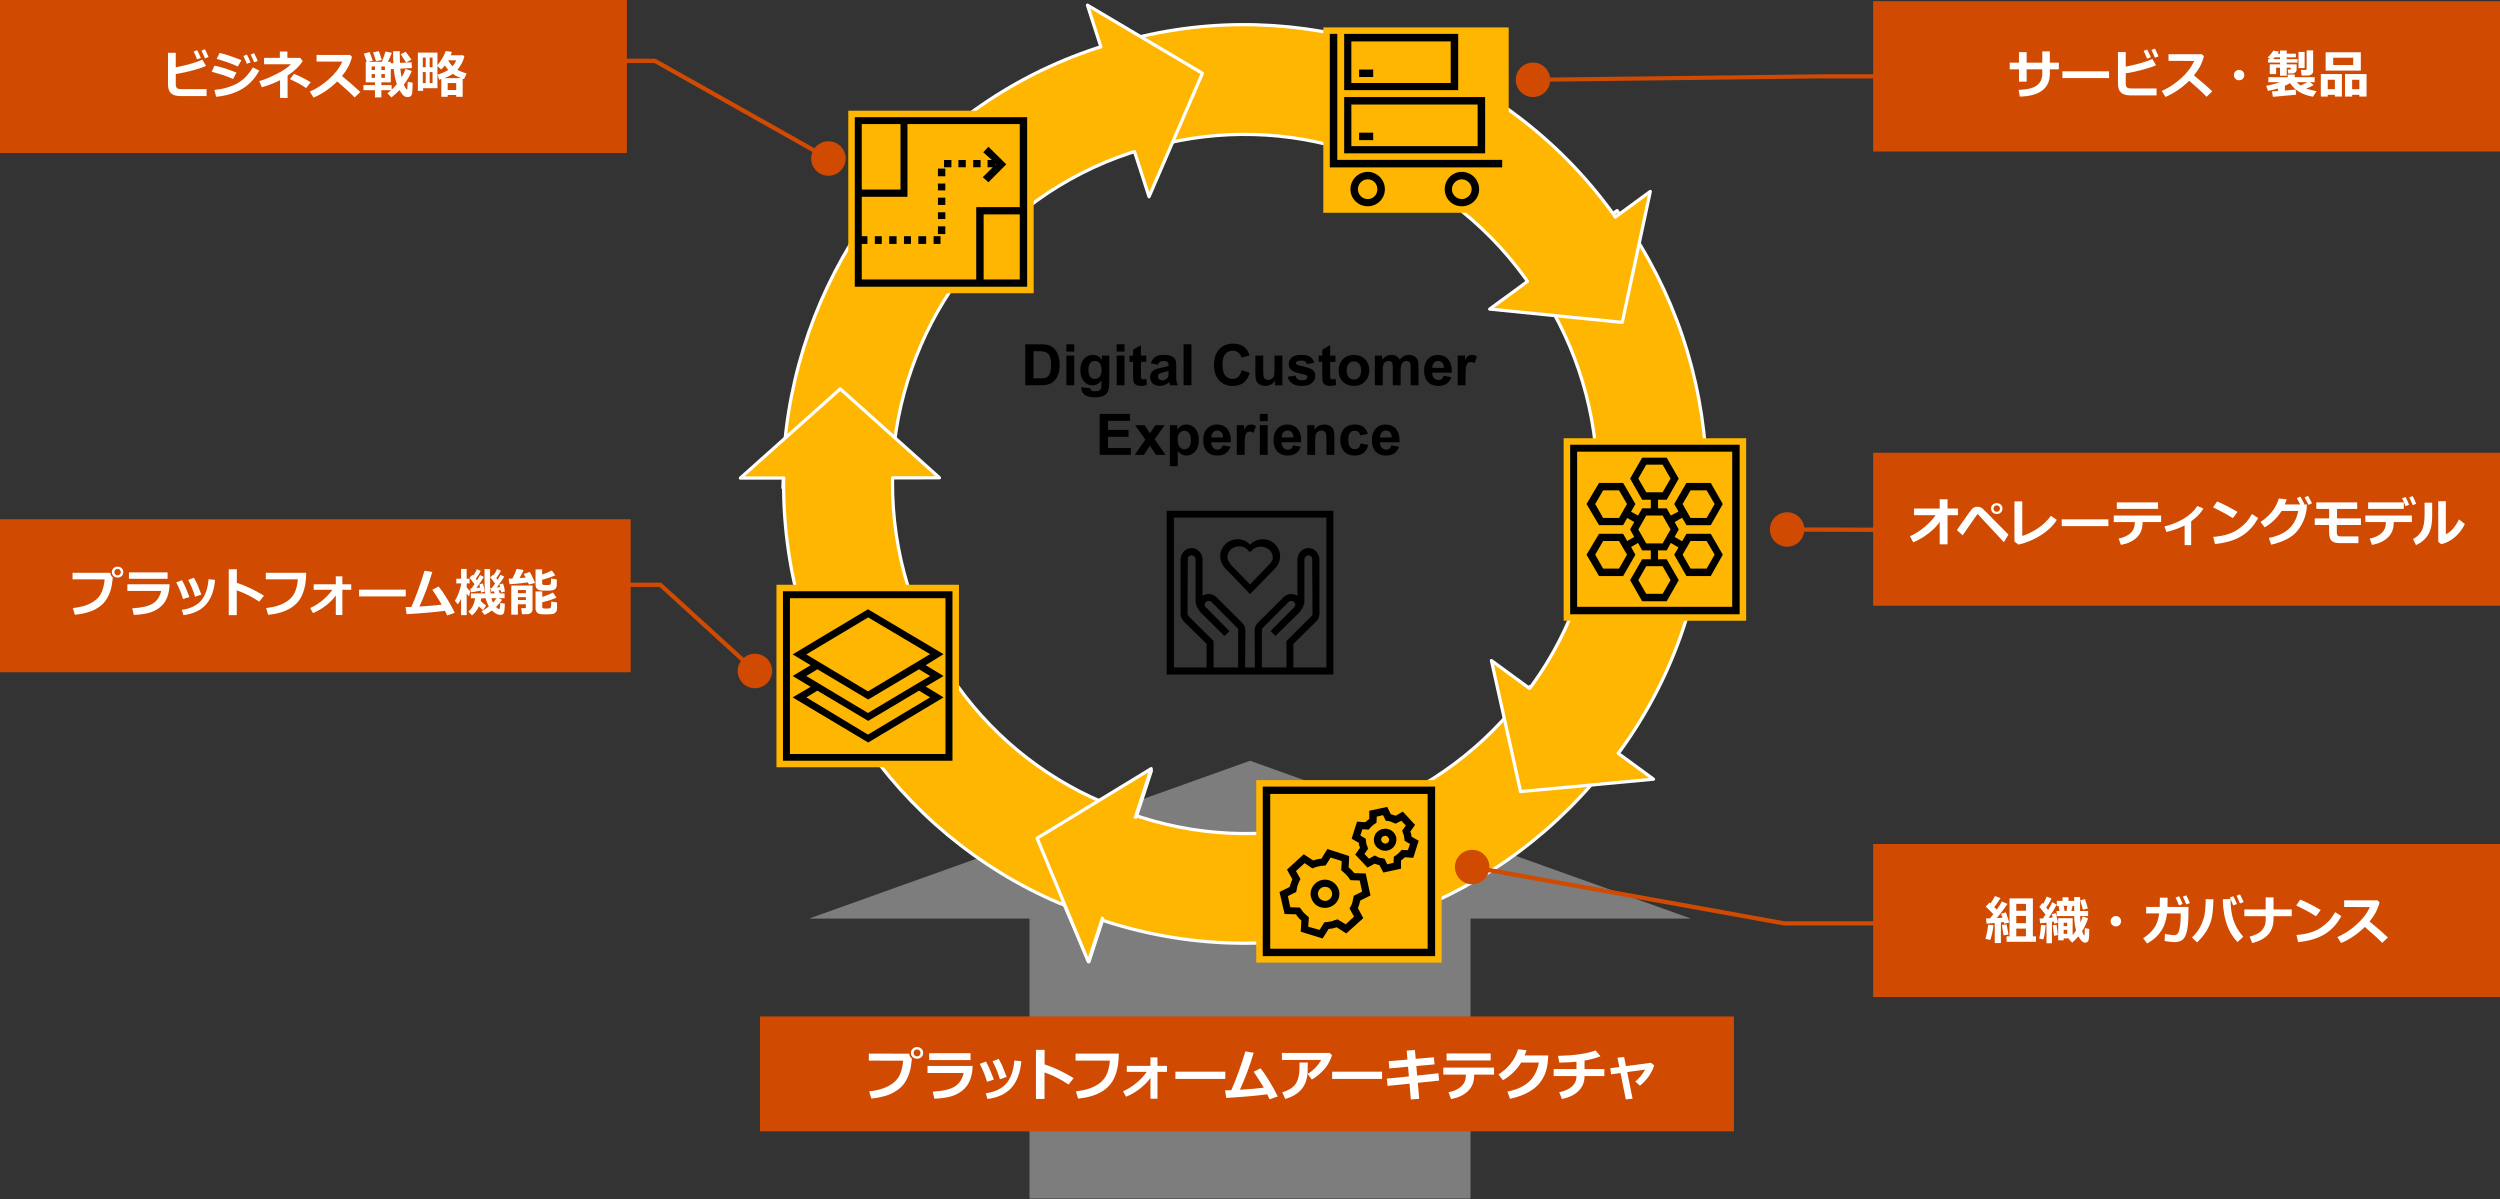 <?xml version="1.0" encoding="UTF-8"?><svg id="object" xmlns="http://www.w3.org/2000/svg" viewBox="0 0 769 368.961"><rect x="0" y="0" width="769" height="368.961" fill="#333333" stroke="none"/><defs><style>.cls-1{fill:#d04a02;}.cls-2{fill:#fff;}.cls-3{fill:none;stroke:#fff;stroke-linejoin:round;}.cls-4{fill:#7d7d7d;}.cls-4,.cls-5,.cls-6{fill-rule:evenodd;}.cls-5,.cls-7{fill:#ffb600;}.cls-8{fill:#d04a02;}</style></defs><polygon class="cls-4" points="248.849 282.562 384.5 234.007 520.151 282.562 452.326 282.562 452.326 368.671 316.674 368.671 316.674 282.562 248.849 282.562"/><rect class="cls-1" x="233.77" y="312.659" width="299.582" height="35.349"/><rect class="cls-1" y="159.714" width="193.997" height="47.062"/><rect class="cls-1" width="192.821" height="47.062"/><rect class="cls-8" x="576.179" y="259.617" width="192.821" height="47.062"/><rect class="cls-1" x="576.179" y="139.263" width="192.821" height="47.062"/><rect class="cls-1" x="576.179" y=".363" width="192.821" height="46.236"/><path class="cls-8" d="M257.422,44.136c2.552,1.436,3.457,4.669,2.021,7.221-1.436,2.552-4.669,3.457-7.221,2.021-2.552-1.436-3.457-4.669-2.021-7.221,1.436-2.552,4.669-3.457,7.221-2.021ZM183.24,18.047h18.189c.114,0,.226.029.325.085l53.393,30.047-.65,1.155-53.393-30.047.325.085h-18.189v-1.326Z"/><path class="cls-5" d="M334.955,295.82l-16.326-37.676,35.52-21.029-4.509,13.79,1.083.41c41.975,13.478,86.38-.622,113.722-32.257l6.148-7.858,27.127,19.676-7.93,10.136c-35.961,41.607-94.363,60.151-149.57,42.425l-1.083-.41-4.183,12.794Z"/><path class="cls-3" d="M334.955,295.82l-16.326-37.676,35.52-21.029-4.509,13.79,1.083.41c41.975,13.478,86.38-.622,113.722-32.257l6.148-7.858,27.127,19.676-7.93,10.136c-35.961,41.607-94.363,60.151-149.569,42.425l-1.083-.41-4.183,12.794Z"/><path class="cls-5" d="M508.609,239.67l-40.884,3.818-8.959-40.294,11.708,8.568.726-.902c25.847-35.714,26.235-82.303,4.655-118.117l-5.56-8.284,27.127-19.676,7.172,10.686c28.382,47.104,27.873,108.378-6.122,155.35l-.726.902,10.862,7.949Z"/><path class="cls-3" d="M508.609,239.67l-40.884,3.818-8.959-40.294,11.708,8.568.726-.902c25.847-35.714,26.235-82.302,4.655-118.117l-5.56-8.284,27.127-19.676,7.172,10.686c28.382,47.104,27.872,108.378-6.122,155.349l-.726.903,10.862,7.949Z"/><path class="cls-5" d="M507.63,58.89l-8.63,40.274-40.767-4.088,11.603-8.5-.636-.977c-26.019-35.916-69.937-50.912-110.248-41.531l-9.494,2.714-10.476-32.104,12.247-3.5c53.018-12.339,110.78,7.385,145,54.622l.636.977,10.765-7.886Z"/><path class="cls-3" d="M507.63,58.89l-8.63,40.274-40.767-4.088,11.603-8.5-.636-.977c-26.019-35.916-69.937-50.912-110.248-41.531l-9.494,2.714-10.476-32.104,12.247-3.5c53.018-12.339,110.78,7.385,145,54.622l.636.977,10.765-7.886Z"/><path class="cls-5" d="M334.509,1.589l35.353,20.959-16.414,37.962-4.449-13.841-1.118.305c-41.912,13.765-69.592,51.333-73.153,93.087l-.363,9.992h-33.527l.468-12.89c4.683-54.916,41.089-104.326,96.211-122.43l1.118-.305-4.128-12.841Z"/><path class="cls-3" d="M334.509,1.589l35.354,20.959-16.414,37.962-4.449-13.84-1.118.305c-41.912,13.765-69.592,51.333-73.152,93.087l-.363,9.992h-33.527l.468-12.89c4.683-54.915,41.089-104.326,96.211-122.43l1.118-.305-4.128-12.841Z"/><path class="cls-5" d="M227.744,147.051l30.723-27.432,30.51,27.347-14.383.02-.063,1.164c-.173,44.349,26.447,82.364,64.533,98.564l9.268,3.409-10.476,32.104-11.954-4.397c-50.092-21.307-85.102-71.304-84.875-129.634l.063-1.164-13.345.019Z"/><path class="cls-3" d="M227.744,147.051l30.723-27.432,30.51,27.347-14.383.02-.063,1.164c-.173,44.35,26.447,82.364,64.533,98.564l9.268,3.409-10.476,32.104-11.954-4.397c-50.092-21.307-85.102-71.304-84.875-129.634l.063-1.164-13.345.019Z"/><polygon class="cls-5" points="334.764 295.794 319.02 257.832 354.112 236.443 334.764 295.794"/><polygon class="cls-3" points="334.764 295.794 319.02 257.832 354.112 236.443 334.764 295.794"/><rect class="cls-7" x="327.956" y="260.177" width="31.781" height="13.253" transform="translate(-31.224 487.568) rotate(-68.29)"/><path class="cls-8" d="M549.703,168.17c-2.928-.01-5.294-2.392-5.284-5.321.01-2.928,2.392-5.294,5.321-5.284,2.928.01,5.294,2.392,5.284,5.321-.01,2.928-2.392,5.294-5.321,5.284ZM635.091,163.417l.612.413-85.983-.299.005-1.326,85.983.299c.269,0,.51.164.612.413"/><rect class="cls-7" x="238.839" y="179.868" width="56.14" height="56.14"/><path class="cls-6" d="M267.057,221.748l15.627-9.305,3.407,2.068-19.108,11.447-18.96-11.447,3.407-2.068,15.627,9.305ZM251.43,205.87l15.627,9.305,15.627-9.305,3.407,2.068-19.108,11.373-18.96-11.373,3.407-2.068ZM267.057,189.918l19.034,11.299-19.108,11.447-18.96-11.373,19.034-11.373ZM267.057,228.395l23.181-13.884-5.481-3.323,5.481-3.249-5.481-3.323,5.481-3.397-23.255-13.81-23.181,13.884,5.555,3.323-5.555,3.323,5.555,3.323-5.555,3.249,23.255,13.884ZM290.831,231.94h-47.844v-47.93h47.844v47.93ZM240.839,181.868v52.14h52.14v-52.14h-52.14Z"/><path class="cls-6" d="M407.992,205.309h-10.144v-7.258l7.03-6.909c.623-.7.979-1.487.979-2.361v-16.791c0-.875-.445-1.749-1.068-2.449-.712-.7-1.602-.962-2.492-.962-1.78.088-3.203,1.749-3.203,3.585v11.106c-1.335-.875-3.114-.7-4.271.437l-7.92,7.871c-.623.612-.979,1.399-.979,2.361.089,9.707.089,11.194.089,11.369h-3.025l.089-11.369c0-.962-.356-1.749-.979-2.361l-7.92-7.871c-1.157-1.137-2.936-1.312-4.271-.437v-11.106c0-1.836-1.424-3.498-3.203-3.585-.89,0-1.78.262-2.492.962-.623.7-1.068,1.574-1.068,2.449v16.791c0,.875.356,1.662.979,2.361l7.03,6.909v7.258h-10.055v-46.087h46.896v46.087ZM388.148,205.309v-11.456c0-.262.089-.612.356-.787l7.831-7.871c.267-.262.534-.35.89-.35.267,0,.623.087.801.35.534.437.534,1.224,0,1.662l-7.208,7.259,1.513,1.487,7.297-7.171c.623-.612,1.602-2.186,1.602-3.41v-12.855c0-.7.534-1.312,1.157-1.312.356-.087.623.087.89.262.267.262.356.525.356.875l.089,16.791c0,.262-.178.612-.356.787l-7.653,7.608v8.133h-7.564ZM380.852,200.587v4.722h-7.564v-8.133l-7.653-7.608c-.178-.175-.356-.525-.356-.787l.089-16.791c0-.35.089-.612.356-.875.267-.175.534-.35.89-.262.623,0,1.157.612,1.157,1.312v12.855c0,1.224.979,2.798,1.602,3.41l7.208,7.171h.089l1.513-1.487-7.208-7.259c-.534-.437-.534-1.224,0-1.662.178-.262.534-.35.801-.35.356,0,.623.087.89.35l7.831,7.871c.267.175.356.525.356.787v6.734ZM358.872,157.124v50.372h51.256v-50.372h-51.256ZM390.284,173.739l-5.784,6.034-5.784-5.947c-.445-.7-1.157-1.487-1.157-2.361,0-2.274,1.78-3.411,3.826-3.411,1.068,0,2.047.612,2.67,1.399.178.175.267.262.445.262s.356-.087.445-.262c.623-.787,1.602-1.312,2.759-1.312,2.225,0,3.826,1.487,3.826,3.411,0,.875-.712,1.662-1.246,2.186ZM388.415,165.869c-1.513,0-2.848.612-3.915,1.662-.979-1.049-2.314-1.662-3.826-1.662-2.937,0-5.339,2.361-5.339,5.247,0,1.224.445,2.449,1.335,3.498l7.119,7.346.712.787.801-.787,7.119-7.346c.89-.962,1.335-2.186,1.335-3.498,0-2.886-2.403-5.247-5.339-5.247Z"/><rect class="cls-7" x="386.421" y="239.961" width="57.024" height="56.14"/><path class="cls-6" d="M439.143,291.838h-48.421v-47.614h48.421v47.614ZM388.421,241.961v52.14h53.023v-52.14h-53.023ZM425.059,257.621c.184-.272.46-.453.736-.453.092-.091.184-.091.276-.091.552,0,1.013.453,1.197.996.092.272,0,.634-.184.905-.184.181-.46.453-.736.453-.644.181-1.289-.272-1.473-.905-.092-.272,0-.634.184-.905ZM424.23,261.151c.552.362,1.197.543,1.841.543.276,0,.46,0,.736-.091,1.841-.362,3.038-2.172,2.67-4.073-.46-1.81-2.301-2.987-4.143-2.535-.921.181-1.657.724-2.209,1.448-.46.815-.644,1.72-.46,2.625.184.815.736,1.629,1.565,2.082ZM420.824,261.061l-.276-.815c-.092-.272-.184-.453-.276-.724,0-.181,0-.453-.092-.724l-.092-.815-1.657-.996.644-1.901,1.933.091.552-.634c.368-.362.736-.724,1.105-.996l.736-.453.092-1.901,1.933-.453.829,1.72.828.091c.552.091,1.013.272,1.473.543l.736.272,1.749-.905,1.381,1.448-1.105,1.629.276.815c.092.272.184.453.276.724,0,.181,0,.453.092.724l.092.815,1.657.996-.644,1.901-1.933-.091-.552.634c-.368.362-.736.724-1.105.996l-.736.453-.092,1.901-1.933.453-.829-1.72-.828-.181c-.552,0-1.013-.181-1.473-.453l-.736-.362-1.749.996-1.381-1.448,1.105-1.629ZM434.172,257.349c0-.272-.092-.543-.092-.815-.092-.181-.184-.453-.276-.724l1.473-2.082-3.774-4.073-2.209,1.267c-.552-.181-1.013-.362-1.473-.453l-1.105-2.263-5.523,1.177v2.535c-.46.272-.829.634-1.197.996l-2.577-.181-1.657,5.25,2.209,1.267c0,.272.092.543.092.724.092.272.184.543.276.815l-1.473,2.082,3.774,3.983,2.209-1.177c.552.181,1.013.362,1.473.453l1.197,2.263,5.431-1.177v-2.535c.46-.272.829-.634,1.197-.996l2.577.181,1.657-5.25-2.209-1.267ZM416.405,275.544l-.184.905c-.092.724-.276,1.448-.644,2.172l-.46.815,1.381,2.535-2.577,2.354-2.486-1.539-.92.272c-.368.181-.736.272-1.013.362-.368.091-.736.091-1.105.181l-1.013.091-1.473,2.354-3.498-.996.184-2.897-.736-.634c-.552-.453-1.105-.996-1.473-1.629l-.552-.724-2.946-.091-.736-3.44,2.577-1.267.184-.996c.092-.724.368-1.358.644-2.082l.46-.905-1.381-2.444,2.67-2.444,2.393,1.629.921-.362c.368-.091.736-.272,1.105-.272.276-.091.644-.181,1.105-.181l.92-.091,1.565-2.444,3.406,1.086-.184,2.806.736.634c.644.543,1.105,1.086,1.565,1.629l.552.815,2.854.091.736,3.44-2.578,1.267ZM421.56,275.453l-1.473-6.789-3.498-.091c-.552-.634-1.105-1.267-1.749-1.81l.184-3.44-6.72-2.172-1.841,2.987c-.46,0-.828.091-1.289.181-.368.091-.736.181-1.197.362l-2.946-1.901-5.155,4.707,1.657,2.987c-.368.815-.644,1.629-.829,2.354l-3.13,1.539,1.565,6.789,3.498.091c.46.724,1.013,1.358,1.657,1.901l-.184,3.44,6.72,2.082,1.841-2.897c.46-.091.921-.181,1.289-.181.368-.091.736-.272,1.197-.362l2.946,1.901,5.247-4.707-1.657-3.078c.276-.724.552-1.539.736-2.354l3.13-1.539ZM409.409,276.087c-.276.543-.828.815-1.381.996-.552.091-1.105,0-1.657-.362-.46-.272-.829-.724-.921-1.358-.276-1.086.46-2.263,1.657-2.535.552-.091,1.197,0,1.657.272.46.362.829.815.921,1.358.184.543.092,1.177-.276,1.629ZM406.648,270.656c-2.393.543-3.958,2.897-3.406,5.25.276,1.086.921,2.082,1.933,2.716.736.453,1.565.634,2.393.634.368,0,.644,0,.921-.091,2.393-.453,3.958-2.806,3.406-5.16-.552-2.354-2.854-3.802-5.247-3.349Z"/><path class="cls-8" d="M235.152,201.981c2.438,1.622,3.099,4.914,1.477,7.352-1.622,2.438-4.914,3.099-7.352,1.477-2.438-1.622-3.099-4.914-1.477-7.352,1.622-2.438,4.914-3.099,7.352-1.477ZM180.22,179.221h22.907c.131,0,.258.039.367.111l29.088,26.512-.735,1.104-29.088-26.512.367.111h-22.907v-1.326Z"/><rect class="cls-7" x="260.932" y="34.054" width="57.024" height="56.14"/><path class="cls-6" d="M306.181,50.405l.268.132-.268.132v-.263ZM304.039,56.067l5.49-5.53-5.49-5.398-1.607,1.712,2.678,2.37h-1.339v2.238h1.607l-3.08,3.028,1.741,1.58ZM288.507,69.629h2.276v2.37h-2.276v-2.37ZM288.507,60.807h2.276v2.238h-2.276v-2.238ZM288.507,65.284h2.276v2.107h-2.276v-2.107ZM294.8,49.22h2.276v2.238h-2.276v-2.238ZM287.168,72.657h2.142v2.37h-2.142v-2.37ZM290.381,49.22h2.276v2.238h-2.276v-2.238ZM288.507,51.854h2.276v2.37h-2.276v-2.37ZM288.507,56.462h2.276v2.107h-2.276v-2.107ZM301.629,51.459h-2.276v-2.238h2.276v2.238ZM269.092,72.657h2.142v2.37h-2.142v-2.37ZM282.481,72.657h2.41v2.37h-2.41v-2.37ZM278.063,72.657h2.142v2.37h-2.142v-2.37ZM273.51,72.657h2.276v2.37h-2.276v-2.37ZM302.566,85.955v-20.013h11.114v20.013h-11.114ZM265.075,75.027h1.741v-2.37h-1.741v-12.113h14.059v-22.383h34.545v25.543h-13.39v22.252h-35.215v-10.928ZM276.991,38.16v20.145h-11.917v-20.145h11.917ZM262.932,36.054v52.14h53.023v-52.14h-53.023Z"/><rect class="cls-7" x="480.979" y="134.798" width="56.14" height="56.14"/><rect class="cls-7" x="407.048" y="8.432" width="57.024" height="57.017"/><path class="cls-6" d="M524.972,174.906h-4.962l-2.444-4.283,2.444-4.21h4.962l2.444,4.21-2.444,4.283ZM511.419,167.151h-5.036l-2.444-4.283,2.444-4.283h5.036l2.444,4.283-2.444,4.283ZM511.419,174.167l2.444,4.283-2.444,4.21h-5.036l-2.444-4.21,2.444-4.283h5.036ZM498.014,174.906h-4.888l-2.444-4.283,2.444-4.21h4.888l2.444,4.21-2.444,4.283ZM498.014,159.323h-4.888l-2.444-4.283,2.444-4.21h4.888l2.444,4.21-2.444,4.283ZM506.383,151.421l-2.444-4.21,2.444-4.283h5.036l2.444,4.283-2.444,4.21h-5.036ZM520.01,150.83h4.962l2.444,4.21-2.444,4.283h-4.962l-2.444-4.283,2.444-4.21ZM518.751,164.197l-1.333,2.29-2.296-1.329,1.259-2.289-1.259-2.289,2.296-1.329,1.333,2.29h7.48l3.703-6.499-3.703-6.499h-7.48l-3.777,6.499,1.333,2.289-2.37,1.256-1.259-2.216h-2.666v-2.659h2.666l3.703-6.499-3.703-6.425h-7.554l-3.703,6.425,3.703,6.499h2.666v2.659h-2.666l-1.259,2.216-2.148-1.182,1.333-2.363-3.777-6.499h-7.406l-3.851,6.499,3.851,6.499h7.406l1.259-2.216,2.148,1.256-1.259,2.289,1.259,2.289-2.148,1.256-1.259-2.216h-7.406l-3.851,6.425,3.851,6.573h7.406l3.777-6.573-1.333-2.363,2.148-1.256,1.259,2.29h2.666v2.732h-2.666l-3.703,6.425,3.703,6.499h7.554l3.703-6.499-3.703-6.425h-2.666v-2.732h2.666l1.259-2.29,2.37,1.403-1.333,2.215,3.777,6.573h7.48l3.703-6.573-3.703-6.425h-7.48ZM485.127,186.648h47.696v-47.708h-47.696v47.708ZM535.119,188.938h-52.14v-52.14h52.14v52.14Z"/><path class="cls-6" d="M422.396,40.804h-4.327v2.301h4.327v-2.301ZM422.396,21.38h-4.327v2.301h4.327v-2.301ZM456.825,29.849h-43.358v17.306h43.358v-17.306ZM454.523,32.151v12.796h-38.847v-12.796h38.847M448.54,10.426h-35.073v17.306h35.073V10.426ZM446.238,12.727v12.796h-30.562v-12.796h30.562M462.072,49.181h-50.722V10.426h-2.301v41.056h53.023v-2.301ZM449.644,52.863c-2.946,0-5.247,2.393-5.247,5.339s2.301,5.247,5.247,5.247,5.339-2.301,5.339-5.247-2.393-5.339-5.339-5.339ZM449.644,55.164c1.657,0,3.038,1.381,3.038,3.038s-1.381,3.038-3.038,3.038-3.038-1.381-3.038-3.038,1.381-3.038,3.038-3.038M420.739,52.863c-2.946,0-5.339,2.393-5.339,5.339s2.393,5.247,5.339,5.247c2.854,0,5.247-2.301,5.247-5.247s-2.393-5.339-5.247-5.339ZM420.739,55.164c1.657,0,2.946,1.381,2.946,3.038s-1.289,3.038-2.946,3.038c-1.749,0-3.038-1.381-3.038-3.038s1.289-3.038,3.038-3.038"/><path class="cls-8" d="M458.086,267.477c-.425,2.897-3.118,4.902-6.016,4.476-2.897-.425-4.902-3.119-4.476-6.016.425-2.897,3.118-4.902,6.016-4.476,2.897.425,4.902,3.119,4.476,6.016ZM579.285,284.681h-30.565c-.032,0-.064-.002-.096-.007l-95.88-17.311.192-1.312,95.88,17.311-.096-.007h30.565v1.326Z"/><path class="cls-8" d="M473.208,29.582c-2.781.917-5.779-.594-6.696-3.375-.917-2.781.594-5.779,3.375-6.696,2.781-.917,5.779.594,6.696,3.375.917,2.781-.594,5.779-3.375,6.696ZM577.362,24.144h-16.75l.207-.033-89.065,1.065-.415-1.259,89.065-1.065c.067-.022.137-.033.208-.033h16.75v1.326Z"/><path class="cls-2" d="M63.547,29.548h-8.062c-1.333,0-2.302-.294-2.906-.883s-.906-1.484-.906-2.688v-9.742h2.391v4.477c3.734-.745,6.458-1.534,8.172-2.367l1.141,1.922c-.75.38-2.062.827-3.938,1.34-1.875.513-3.667.902-5.375,1.168v3.156c0,.505.11.879.332,1.121s.691.363,1.41.363h7.742v2.133ZM61.773,17.83l-1.141.438c-.427-1.057-.784-1.859-1.07-2.406l1.102-.43c.438.839.808,1.638,1.109,2.398ZM64.156,17.548l-1.117.414c-.344-.854-.703-1.653-1.078-2.398l1.078-.406c.386.74.758,1.537,1.117,2.391Z"/><path class="cls-2" d="M72.748,22.33l-1.062,1.969c-1.156-.505-2.108-.885-2.855-1.141-.747-.255-1.991-.627-3.73-1.117l.891-1.844c1.089.224,2.079.478,2.973.762.894.284,2.155.741,3.785,1.371ZM79.74,21.72c-1.323,2.464-3.09,4.349-5.301,5.656-2.211,1.308-4.866,2.104-7.965,2.391l-.516-2.094c2.667-.276,4.96-.924,6.879-1.945,1.919-1.021,3.569-2.688,4.949-5l1.953.992ZM74.264,18.501l-1.102,1.953c-.567-.255-1.153-.508-1.758-.758s-1.097-.435-1.477-.555l-3.281-1.055.914-1.805c1.661.37,3.896,1.109,6.703,2.219ZM77.068,19.189l-1.141.438c-.417-1.036-.773-1.836-1.07-2.398l1.102-.438c.438.839.808,1.638,1.109,2.398ZM79.287,18.744l-1.117.414c-.364-.911-.722-1.711-1.07-2.398l1.07-.398c.396.766.769,1.56,1.117,2.383Z"/><path class="cls-2" d="M88.464,30.134h-2.32v-5.469c-1.646.854-3.516,1.578-5.609,2.172l-.789-1.898c1.386-.364,3.121-1.07,5.207-2.117s3.605-2.065,4.559-3.055h-8.289v-1.969h4.859v-1.953h2.32v1.953h3.922l.812,1.008c-1.052,1.578-2.609,3.065-4.672,4.461v6.867ZM95.573,25.291l-1.406,1.805c-1.192-.849-2.852-1.766-4.977-2.75l1.242-1.633c1.75.708,3.464,1.568,5.141,2.578Z"/><path class="cls-2" d="M110.846,28.298l-1.758,1.68c-.922-1.005-2.703-2.643-5.344-4.914-2.312,2.234-4.75,3.888-7.312,4.961l-1.141-1.844c1.989-.849,3.928-2.104,5.816-3.766,1.888-1.661,3.282-3.484,4.184-5.469l-7.914-.008v-2.047h10.266l.641.617c-.375,1.328-.801,2.416-1.277,3.262-.477.847-1.08,1.723-1.809,2.629,2.25,1.828,4.133,3.461,5.648,4.898Z"/><path class="cls-2" d="M120.307,27.751h-3v2.211h-1.969v-2.211h-3.539v-1.578h3.539v-.852h-2.836v-6.305h.305l-.891-2.523,1.789-.469c.286.719.612,1.599.977,2.641l-1.508.352h4.297c.567-1.458.93-2.513,1.086-3.164l1.984.398c-.349.943-.769,1.865-1.258,2.766h.922v.461l.789-.039c-.047-.688-.07-1.917-.07-3.688h2.047c-.005.177-.008.383-.008.617,0,.714.023,1.703.07,2.969l3.586-.172.078,1.758-3.562.195c.109,1.016.242,1.906.398,2.672.547-.906.945-1.755,1.195-2.547l1.922.594c-.308.958-1.114,2.37-2.422,4.234.13.302.281.598.453.887s.276.452.312.488c.036.037.086.055.148.055.083,0,.133-.043.148-.129s.062-.832.141-2.238l1.508.312c-.036,1.495-.074,2.477-.113,2.945s-.173.831-.402,1.086c-.229.255-.581.383-1.055.383-.438,0-.817-.116-1.141-.348-.323-.232-.771-.832-1.344-1.801-.692.734-1.519,1.489-2.477,2.266l-1.211-1.266c.38-.307.75-.627,1.109-.961ZM115.338,20.439h-1.023v1.094h1.023v-1.094ZM114.314,22.775v1.156h1.023v-1.156h-1.023ZM117.463,18.478l-1.805.336c-.219-.708-.513-1.612-.883-2.711l1.766-.367c.255.714.562,1.628.922,2.742ZM118.393,21.533v-1.094h-1.086v1.094h1.086ZM117.307,26.173h3.164v1.422c.589-.557,1.12-1.125,1.594-1.703-.505-1.521-.815-3.075-.93-4.664l-.93.055v4.039h-2.898v.852ZM118.393,23.931v-1.156h-1.086v1.156h1.086ZM126.541,18.345l-1.617.883c-.13-.224-.685-1.067-1.664-2.531l1.531-.781c.281.333.864,1.144,1.75,2.43Z"/><path class="cls-2" d="M134.556,16.189v3.898c1.275-1.62,2.122-3.086,2.539-4.398l1.891.273c-.078.354-.183.701-.312,1.039h3.789l.383.398c-.406,1.516-1.125,2.873-2.156,4.07.744.422,1.692.805,2.844,1.148l-.789,1.695-.43-.133v5.602h-1.984v-.555h-2.625v.555h-1.953v-5.461c-.203.058-.433.12-.688.188l-.477-1.555c1.291-.364,2.388-.852,3.289-1.461-.391-.432-.732-.891-1.023-1.375-.354.458-.732.88-1.133,1.266l-1.164-1.047v6.797h-4.398v.812h-1.617v-11.758h6.016ZM130.954,20.681v-2.992h-.898v2.992h.898ZM130.954,25.58v-3.422h-.898v3.422h.898ZM132.173,17.689v2.992h.875v-2.992h-.875ZM132.173,22.158v3.422h.875v-3.422h-.875ZM136.626,24.041h5.258c-1.006-.354-1.875-.789-2.609-1.305-.729.505-1.612.94-2.648,1.305ZM137.704,27.705h2.625v-2.156h-2.625v2.156ZM139.196,20.369c.479-.526.856-1.13,1.133-1.812h-2.43l-.031.055c.359.672.802,1.258,1.328,1.758Z"/><path class="cls-2" d="M280.489,325.612v.017c0,.323-.106,1.178-.318,2.563-.212,1.385-.712,2.8-1.501,4.243-.788,1.444-2.048,2.646-3.779,3.604-1.73.959-4.021,1.589-6.869,1.89l-.669-2.216c2.341-.24,4.298-.773,5.87-1.602s2.687-1.854,3.345-3.077c.657-1.224,1.076-2.813,1.254-4.771l-10.569-.017v-2.157l12.401.017c.095.669.373,1.17.836,1.505ZM283.968,323.873c0,.519-.179.946-.535,1.283-.357.338-.806.506-1.347.506s-.989-.168-1.346-.506c-.357-.337-.535-.765-.535-1.283s.178-.946.535-1.283c.356-.338.806-.506,1.346-.506s.989.168,1.347.506c.356.337.535.765.535,1.283ZM282.843,323.12c-.203-.206-.455-.31-.757-.31s-.553.104-.757.31c-.203.207-.305.457-.305.753s.102.546.305.753c.204.206.456.309.757.309s.554-.103.757-.309c.204-.207.306-.457.306-.753s-.102-.546-.306-.753Z"/><path class="cls-2" d="M299.185,327.87c-.017,1.533-.28,2.974-.791,4.323-.51,1.349-1.342,2.471-2.495,3.365-1.154.896-2.463,1.507-3.927,1.836-1.463.329-2.986.519-4.569.568l-.493-2.174c3.11-.167,5.371-.694,6.781-1.581,1.41-.886,2.319-2.269,2.726-4.147h-11.112v-2.19h13.881ZM298.541,326.072h-12.727v-2.107h12.727v2.107Z"/><path class="cls-2" d="M305.711,332.085l-2.107.669c-.485-1.745-1.227-3.576-2.225-5.494l1.906-.736c.323.608.638,1.233.941,1.878.304.644.798,1.871,1.484,3.684ZM314.156,326.432c-.307,3.507-1.306,6.213-2.998,8.12-1.691,1.906-4.157,3.071-7.396,3.495l-.569-1.748c2.826-.401,4.939-1.403,6.339-3.006s2.227-3.962,2.483-7.078l2.141.217ZM309.649,331.265l-2.082.72c-.475-1.712-1.225-3.557-2.25-5.536l1.882-.735c.529.953.9,1.669,1.112,2.148s.657,1.614,1.338,3.403Z"/><path class="cls-2" d="M330.257,331.625l-1.58,1.981c-2.375-1.611-4.837-2.854-7.384-3.729v8.153h-2.634v-15.085h2.658v4.465c2.821.908,5.801,2.313,8.939,4.215Z"/><path class="cls-2" d="M344.146,324.091c0,2.837-.434,5.251-1.3,7.241-.867,1.99-2.271,3.526-4.211,4.607-1.939,1.081-4.281,1.745-7.023,1.99l-.669-2.232c2.341-.24,4.298-.773,5.87-1.602,1.571-.828,2.687-1.854,3.345-3.077.657-1.224,1.075-2.814,1.254-4.771h-10.569v-2.157h13.304Z"/><path class="cls-2" d="M353.882,331.558c-.708,1.037-1.732,2.096-3.073,3.178-1.341,1.081-2.822,1.957-4.444,2.626l-.912-1.664c1.494-.675,2.891-1.56,4.189-2.655s2.33-2.209,3.094-3.341h-6.129v-1.831h7.275v-2.617h2.157v2.617h2.927v1.831h-2.927v8.278h-2.157v-6.422Z"/><path class="cls-2" d="M376.91,331.875h-15.361v-2.224h15.361v2.224Z"/><path class="cls-2" d="M389.817,336.6c-2.961.424-7.167.798-12.618,1.121l-.377-2.333c.524,0,1.16-.014,1.907-.042.674-1.449,1.423-3.309,2.245-5.577.822-2.27,1.521-4.385,2.095-6.347l2.566.409c-1.192,4.02-2.605,7.813-4.239,11.381,3.261-.201,5.708-.415,7.342-.644-.296-.553-1.324-2.186-3.086-4.9l2.074-1.062c.914,1.127,1.867,2.516,2.859,4.169s1.81,3.154,2.45,4.503l-2.517.869c-.234-.552-.469-1.067-.702-1.547Z"/><path class="cls-2" d="M409.701,324.517c-.072.463-.363,1.206-.874,2.229-.51,1.023-1.282,2.032-2.316,3.027s-2.033,1.76-2.997,2.295l-1.297-1.73c.842-.479,1.643-1.118,2.4-1.915s1.349-1.592,1.772-2.383h-12.074v-2.157h14.625l.761.635ZM402.268,326.825v.409c0,1.143-.021,2.092-.062,2.848-.042.755-.195,1.558-.46,2.408-.266.85-.686,1.643-1.263,2.379-.577.735-1.295,1.367-2.153,1.894-.858.527-1.859.949-3.002,1.268l-.903-2.024c2.068-.641,3.471-1.552,4.206-2.734.736-1.182,1.104-2.795,1.104-4.841l-.017-1.605h2.551Z"/><path class="cls-2" d="M425.127,331.875h-15.361v-2.224h15.361v2.224Z"/><path class="cls-2" d="M442.679,332.394l-6.563.678.435,4.925-2.575.201-.41-4.867-6.748.694-.234-2.232,6.79-.686-.259-2.978-5.778.519-.159-2.232,5.753-.493-.233-2.743,2.533-.217.242,2.742,5.595-.484.209,2.19-5.611.493.251,2.936,6.539-.703.226,2.258Z"/><path class="cls-2" d="M459.565,330.546h-6.113v.259c0,1.957-.623,3.552-1.868,4.783-1.246,1.232-2.998,2.058-5.256,2.476l-.753-2.074c1.706-.356,3.018-.969,3.935-1.835.917-.867,1.376-1.944,1.376-3.232v-.376h-6.924v-2.157h15.604v2.157ZM458.536,326.197h-13.562v-2.141h13.562v2.141Z"/><path class="cls-2" d="M476.244,324.667l-.117,1.598c-.229,3.127-1.282,5.654-3.16,7.58-1.879,1.926-4.708,3.31-8.488,4.151l-.803-2.232c2.688-.507,4.846-1.466,6.477-2.876,1.631-1.411,2.702-3.426,3.216-6.046h-5.452c-1.428,2.274-3.292,4.086-5.595,5.435l-1.388-1.764c3.049-1.957,5.059-4.544,6.029-7.76l2.601.292c-.212.636-.407,1.177-.586,1.622h7.267Z"/><path class="cls-2" d="M487.412,331.006c0,1.789-.601,3.296-1.802,4.52s-2.92,2.064-5.155,2.521l-.845-2.074c1.611-.323,2.9-.896,3.867-1.718.968-.822,1.448-1.905,1.442-3.249h-7.016v-2.157h7.016v-2.258c-1.416.14-3.169.231-5.26.275l-.426-2.073c5-.123,8.855-.683,11.564-1.681l1.505,1.781c-1.266.54-2.898.989-4.899,1.346v2.609h6.096v2.157h-6.088Z"/><path class="cls-2" d="M502.179,337.946l-2.082.234-1.622-8.12-2.868.401-.293-1.89,2.793-.368-.568-2.851,2.04-.218.569,2.801,7.685-1.02,1.012.803c-.803,2.425-2.27,4.507-4.398,6.246l-1.422-1.296c1.227-.998,2.229-2.219,3.011-3.663l-5.511.77,1.655,8.17Z"/><path class="cls-2" d="M630.531,19.269h2.766v2.047h-2.766v1.445c0,2.208-.787,3.904-2.359,5.086-1.573,1.182-3.87,1.802-6.891,1.859l-.336-2.055c2.729-.094,4.622-.577,5.68-1.449,1.057-.872,1.586-2.02,1.586-3.441v-1.445h-4.82v3.797h-2.352v-3.797h-2.844v-2.047h2.844v-3.227h2.352v3.227h4.82v-3.453h2.32v3.453Z"/><path class="cls-2" d="M648.752,24.019h-14.352v-2.078h14.352v2.078Z"/><path class="cls-2" d="M663.361,29.339h-8.062c-1.333,0-2.302-.294-2.906-.883-.604-.588-.906-1.484-.906-2.688v-9.742h2.391v4.477c3.734-.745,6.459-1.534,8.172-2.367l1.141,1.922c-.75.38-2.062.827-3.938,1.34-1.875.513-3.666.902-5.375,1.168v3.156c0,.505.111.879.332,1.121.222.242.691.363,1.41.363h7.742v2.133ZM661.588,17.621l-1.141.438c-.427-1.057-.783-1.859-1.07-2.406l1.102-.43c.438.839.808,1.638,1.109,2.398ZM663.971,17.339l-1.117.414c-.344-.854-.703-1.653-1.078-2.398l1.078-.406c.386.74.758,1.537,1.117,2.391Z"/><path class="cls-2" d="M680.503,28.089l-1.758,1.68c-.922-1.005-2.703-2.643-5.344-4.914-2.312,2.234-4.75,3.888-7.312,4.961l-1.141-1.844c1.989-.849,3.929-2.104,5.816-3.766,1.888-1.661,3.282-3.484,4.184-5.469l-7.914-.008v-2.047h10.266l.641.617c-.375,1.328-.801,2.416-1.277,3.262-.477.847-1.079,1.723-1.809,2.629,2.25,1.828,4.133,3.461,5.648,4.898Z"/><path class="cls-2" d="M690.347,23.097c0,.443-.156.82-.469,1.133s-.69.469-1.133.469-.82-.156-1.133-.469-.469-.69-.469-1.133.156-.82.469-1.133.69-.469,1.133-.469.82.156,1.133.469.469.69.469,1.133Z"/><path class="cls-2" d="M706.237,29.144l-7.094.641-.289-1.68c.489-.026,1.104-.062,1.844-.109v-.758c-.938.276-1.964.519-3.078.727l-.523-1.586c1.458-.245,2.854-.606,4.188-1.086h-3.547v-1.555h5.953v-.812h2.172v.812h6.125v1.555h-1.398l1.078.875c-.442.292-1.206.654-2.289,1.086.724.261,1.786.529,3.188.805l-1.07,1.695c-3.261-.552-5.614-1.945-7.062-4.18-.469.271-1.005.539-1.609.805v1.469c1.63-.125,2.75-.227,3.359-.305l.055,1.602ZM706.44,21.402c0,.365-.138.656-.414.875s-.62.328-1.031.328h-1.133l-.156-1.219h.617c.224,0,.336-.086.336-.258v-.305h-1.258v2.484h-2.07v-2.484h-1.195v1.953h-1.953v-2.992h3.148v-.523h-3.68v-1.078h.727l-.867-.508c.734-.661,1.325-1.367,1.773-2.117l1.695.305c-.13.261-.245.474-.344.641h.695v-.961h2.07v.961h2.812v1.141h-2.812v.539h3.328v1.078h-3.328v.523h3.039v1.617ZM699.722,17.644c-.198.198-.388.378-.57.539h2.18v-.539h-1.609ZM709.737,25.292h-3.258c.328.344.711.683,1.148,1.016.755-.317,1.458-.656,2.109-1.016ZM708.901,20.941h-1.883v-4.961h1.883v4.961ZM711.526,21.878c0,.396-.165.722-.496.977-.331.255-.73.383-1.199.383h-1.844l-.234-1.727h1.375c.266,0,.398-.106.398-.32v-5.695h2v6.383Z"/><path class="cls-2" d="M718.205,29.16h-2.195v.547h-2.125v-6.93h6.477v6.93h-2.156v-.547ZM726.189,21.707h-10.82v-5.633h10.82v5.633ZM716.01,27.433h2.195v-2.898h-2.195v2.898ZM723.853,20.011v-2.258h-6.164v2.258h6.164ZM725.736,29.16h-2.219v.547h-2.195v-6.93h6.625v6.93h-2.211v-.547ZM723.518,27.433h2.219v-2.898h-2.219v2.898Z"/><path class="cls-2" d="M34.682,177.608v.016c0,.302-.099,1.101-.297,2.395-.197,1.294-.665,2.616-1.402,3.965-.736,1.349-1.914,2.472-3.531,3.367-1.617.896-3.756,1.484-6.418,1.766l-.625-2.07c2.188-.224,4.016-.723,5.484-1.496s2.511-1.731,3.125-2.875c.615-1.143,1.006-2.629,1.172-4.457l-9.875-.016v-2.016l11.586.016c.089.625.35,1.094.781,1.406ZM37.932,175.983c0,.484-.166.884-.5,1.199-.333.315-.752.473-1.258.473s-.924-.157-1.258-.473c-.333-.315-.5-.715-.5-1.199s.167-.884.5-1.199c.334-.315.753-.473,1.258-.473s.925.158,1.258.473c.334.315.5.715.5,1.199ZM36.881,175.28c-.189-.192-.426-.289-.707-.289s-.517.097-.707.289c-.189.193-.285.427-.285.703s.096.511.285.703c.19.193.426.289.707.289s.518-.096.707-.289c.19-.192.285-.427.285-.703s-.095-.51-.285-.703Z"/><path class="cls-2" d="M52.154,179.717c-.016,1.433-.262,2.779-.738,4.039-.477,1.261-1.254,2.309-2.332,3.145s-2.301,1.408-3.668,1.715-2.791.484-4.27.531l-.461-2.031c2.906-.156,5.018-.648,6.336-1.477,1.317-.828,2.166-2.12,2.547-3.875h-10.383v-2.047h12.969ZM51.553,178.038h-11.891v-1.969h11.891v1.969Z"/><path class="cls-2" d="M58.26,183.655l-1.969.625c-.453-1.63-1.146-3.341-2.078-5.133l1.781-.688c.301.568.594,1.152.879,1.754.283.602.746,1.749,1.387,3.441ZM66.15,178.374c-.287,3.276-1.221,5.805-2.801,7.586-1.582,1.781-3.885,2.87-6.91,3.266l-.531-1.633c2.641-.375,4.613-1.311,5.922-2.809,1.307-1.497,2.08-3.702,2.32-6.613l2,.203ZM61.939,182.889l-1.945.672c-.443-1.599-1.145-3.323-2.102-5.172l1.758-.688c.494.891.84,1.56,1.039,2.008.197.448.613,1.508,1.25,3.18Z"/><path class="cls-2" d="M81.203,183.225l-1.477,1.852c-2.219-1.505-4.52-2.667-6.898-3.484v7.617h-2.461v-14.094h2.484v4.172c2.635.849,5.418,2.162,8.352,3.938Z"/><path class="cls-2" d="M94.187,176.186c0,2.651-.404,4.906-1.215,6.766-.81,1.859-2.121,3.294-3.934,4.305-1.812,1.011-4,1.63-6.562,1.859l-.625-2.086c2.188-.224,4.016-.723,5.484-1.496s2.511-1.731,3.125-2.875c.615-1.143,1.006-2.629,1.172-4.457h-9.875v-2.016h12.43Z"/><path class="cls-2" d="M103.291,183.163c-.662.969-1.619,1.958-2.871,2.969-1.254,1.011-2.637,1.828-4.152,2.453l-.852-1.555c1.395-.63,2.699-1.457,3.914-2.48,1.213-1.023,2.176-2.063,2.891-3.121h-5.727v-1.711h6.797v-2.445h2.016v2.445h2.734v1.711h-2.734v7.734h-2.016v-6Z"/><path class="cls-2" d="M124.812,183.459h-14.352v-2.078h14.352v2.078Z"/><path class="cls-2" d="M136.879,187.874c-2.766.396-6.695.745-11.789,1.047l-.352-2.18c.49,0,1.084-.013,1.781-.039.631-1.354,1.33-3.091,2.098-5.211.769-2.12,1.421-4.096,1.957-5.93l2.398.383c-1.114,3.755-2.435,7.3-3.961,10.633,3.047-.188,5.334-.388,6.859-.602-.275-.516-1.236-2.042-2.883-4.578l1.938-.992c.854,1.052,1.745,2.351,2.672,3.895.928,1.544,1.69,2.947,2.289,4.207l-2.352.812c-.219-.516-.438-.997-.656-1.445Z"/><path class="cls-2" d="M141.832,184.178c-.287.609-.617,1.188-.992,1.734l-.914-1.102c.385-.599.76-1.368,1.125-2.309.364-.94.625-1.813.781-2.621v-.43h-1.484v-1.422h1.484v-3.016h1.711v3.016h.898v1.422h-.891v1.18c.38.547.763.958,1.148,1.234l-.438,1.586c-.167-.151-.404-.44-.711-.867l.008,6.641h-1.727v-5.047ZM148.043,184.022c-.037.302-.092.597-.164.883.63.594,1.185,1.039,1.664,1.336l-.945,1.438c-.469-.37-.896-.755-1.281-1.156-.558,1.203-1.271,2.125-2.141,2.766l-1.102-1.133c1.13-1.005,1.817-2.38,2.062-4.125h-1.297v-1.492h4.398c-.141-.995-.211-2.375-.211-4.141,0-.307.002-.627.008-.961v-2.398h1.711l.016,5.273c0,.667.047,1.409.141,2.227h1.289l-.305-.648-.773.102-.242-1.102.414-.031c.322-.417.656-.87,1-1.359-.256-.349-.748-.984-1.477-1.906l.922-.875.133.148c.474-.692.814-1.302,1.023-1.828l1.203.492c-.256.609-.732,1.375-1.43,2.297.088.104.221.276.398.516.391-.604.692-1.114.906-1.531l1.148.562c-.49.859-1.258,1.972-2.305,3.336.234-.026.575-.07,1.023-.133-.084-.385-.151-.661-.203-.828l1.117-.258c.286.771.479,1.599.578,2.484l-1.172.273c-.021-.151-.062-.391-.125-.719-.178.037-.412.081-.703.133l.477.875h1.406v1.469l-1.766.008,1,.508c-.479.724-1.1,1.451-1.859,2.18.453.443.768.664.945.664.062,0,.114-.038.156-.113.041-.075.082-.284.121-.625.039-.341.068-.728.09-1.16l1.398.219c-.042,1.745-.167,2.755-.375,3.031-.209.276-.565.414-1.07.414-.792,0-1.633-.451-2.523-1.352-.725.552-1.482,1.002-2.273,1.352l-.898-1.102c.771-.438,1.51-.94,2.219-1.508-.417-.713-.742-1.547-.977-2.5h-1.352ZM147.879,181.694c-.74.156-1.737.32-2.992.492l-.234-1.133.359-.023c.286-.375.604-.82.953-1.336-.312-.458-.82-1.127-1.523-2.008l.914-.891c.052.058.125.144.219.258.505-.745.875-1.401,1.109-1.969l1.18.492c-.271.667-.773,1.484-1.508,2.453.15.198.273.365.367.5.406-.641.724-1.188.953-1.641l1.164.578c-.495.875-1.266,2.013-2.312,3.414.38-.047.768-.102,1.164-.164-.078-.385-.154-.716-.227-.992l1.07-.273c.307.99.5,1.836.578,2.539l-1.141.289c-.026-.192-.058-.388-.094-.586ZM151.644,185.358c.422-.453.775-.901,1.062-1.344h-1.531c.13.511.286.958.469,1.344Z"/><path class="cls-2" d="M162.376,179.131c-1.13.167-2.367.312-3.711.438l-.008.008-.016-.008c-.797.073-1.438.12-1.922.141l-.258-1.703c.302-.005.683-.018,1.141-.039.604-1.114,1.042-2.114,1.312-3l2.156.367c-.266.651-.688,1.482-1.266,2.492.761-.062,1.394-.12,1.898-.172-.203-.432-.403-.805-.602-1.117l1.844-.609c.312.433.862,1.562,1.648,3.391l-1.922.469-.297-.656ZM161.759,185.881h-2.461v3.188h-2.031v-8.961h6.539v7.328c0,.433-.156.788-.469,1.066s-.706.418-1.18.418h-1.594l-.242-1.852h1.133c.203,0,.305-.091.305-.273v-.914ZM161.759,182.459v-.945h-2.461v.945h2.461ZM159.298,184.569h2.461v-.898h-2.461v.898ZM171.267,179.944c0,.427-.101.773-.301,1.039s-.491.449-.871.551-1.067.152-2.062.152c-.724,0-1.316-.026-1.777-.078-.461-.052-.829-.229-1.105-.531-.276-.302-.414-.7-.414-1.195v-4.734h2.031v1.57c1.214-.406,2.206-.817,2.977-1.234l1.07,1.5c-1,.453-2.349.909-4.047,1.367v1.18c0,.183.095.3.285.352.19.052.522.078.996.078.323,0,.593-.01.809-.031.216-.021.366-.082.449-.184s.141-.316.172-.645.047-.713.047-1.156l1.742.289v1.711ZM171.345,187.241c0,.271-.055.517-.164.738-.109.222-.267.411-.473.57-.206.159-.417.262-.633.309s-.593.079-1.129.098c-.536.018-.841.027-.914.027-.844,0-1.468-.031-1.871-.094s-.742-.241-1.016-.535-.41-.686-.41-1.176v-5.25h2.062v1.688c1.411-.448,2.511-.898,3.297-1.352l1.078,1.57c-1.078.5-2.536.977-4.375,1.43v1.5c0,.172.075.287.227.344.151.058.508.086,1.07.086.417,0,.706-.016.867-.047s.28-.083.355-.156c.075-.073.134-.227.176-.461s.062-.731.062-1.492l1.789.281v1.922Z"/><path d="M315.385,105.908h4.649c1.048,0,1.848.08,2.397.241.739.218,1.372.604,1.899,1.16.527.556.929,1.236,1.203,2.042.275.805.413,1.797.413,2.978,0,1.037-.129,1.931-.387,2.682-.315.917-.766,1.659-1.35,2.226-.441.43-1.037.765-1.788,1.005-.562.178-1.312.267-2.251.267h-4.787v-12.6ZM317.928,108.039v8.345h1.9c.71,0,1.223-.04,1.538-.12.412-.103.755-.278,1.026-.524.272-.246.495-.651.667-1.216s.258-1.333.258-2.308-.086-1.722-.258-2.243-.413-.928-.723-1.221c-.31-.292-.701-.49-1.177-.593-.355-.08-1.052-.121-2.089-.121h-1.144Z"/><path d="M328.016,108.142v-2.234h2.415v2.234h-2.415ZM328.016,118.507v-9.127h2.415v9.127h-2.415Z"/><path d="M332.637,119.109l2.759.335c.046.321.151.542.318.662.229.172.59.258,1.083.258.63,0,1.103-.095,1.418-.284.212-.126.372-.33.48-.61.075-.201.112-.57.112-1.109v-1.333c-.722.986-1.633,1.479-2.733,1.479-1.226,0-2.197-.519-2.913-1.556-.562-.819-.843-1.839-.843-3.06,0-1.53.368-2.699,1.104-3.507.736-.808,1.651-1.211,2.746-1.211,1.129,0,2.06.496,2.793,1.487v-1.281h2.261v8.191c0,1.077-.089,1.882-.267,2.415-.178.533-.427.951-.748,1.255-.32.303-.749.541-1.284.713-.536.172-1.214.258-2.033.258-1.547,0-2.644-.265-3.291-.795s-.972-1.202-.972-2.016c0-.08.003-.177.009-.292ZM334.794,113.754c0,.969.188,1.678.562,2.127.376.45.838.674,1.389.674.59,0,1.088-.23,1.495-.691.406-.461.61-1.145.61-2.05,0-.945-.195-1.647-.585-2.106s-.882-.688-1.478-.688c-.579,0-1.056.225-1.432.675-.375.45-.562,1.136-.562,2.058Z"/><path d="M343.491,108.142v-2.234h2.415v2.234h-2.415ZM343.491,118.507v-9.127h2.415v9.127h-2.415Z"/><path d="M352.601,109.38v1.925h-1.65v3.678c0,.745.016,1.179.047,1.302.032.123.104.225.215.305.112.08.248.12.408.12.224,0,.548-.077.972-.232l.206,1.874c-.562.241-1.197.361-1.908.361-.436,0-.828-.073-1.177-.219-.35-.146-.606-.335-.77-.567s-.276-.546-.34-.941c-.052-.28-.077-.848-.077-1.701v-3.979h-1.108v-1.925h1.108v-1.813l2.424-1.41v3.223h1.65Z"/><path d="M356.209,112.165l-2.191-.396c.246-.882.67-1.535,1.271-1.959.602-.424,1.496-.636,2.682-.636,1.077,0,1.879.127,2.406.382s.898.579,1.113.971.322,1.113.322,2.162l-.025,2.819c0,.802.038,1.394.115,1.775.078.381.223.789.435,1.225h-2.39c-.062-.16-.141-.398-.231-.713-.04-.143-.069-.238-.086-.284-.413.401-.854.702-1.324.902-.47.201-.971.301-1.504.301-.939,0-1.681-.255-2.222-.765s-.812-1.154-.812-1.934c0-.516.124-.976.37-1.38.246-.404.592-.713,1.035-.928.444-.215,1.085-.403,1.921-.563,1.129-.212,1.911-.409,2.347-.593v-.241c0-.464-.114-.795-.344-.993-.229-.197-.662-.296-1.298-.296-.43,0-.765.084-1.006.253-.24.169-.436.466-.584.89ZM359.44,114.124c-.31.103-.8.227-1.47.37-.67.144-1.108.284-1.314.421-.315.224-.473.507-.473.851,0,.338.125.63.378.876.252.247.572.37.962.37.436,0,.852-.143,1.246-.43.293-.217.484-.484.576-.799.063-.206.095-.599.095-1.177v-.481Z"/><path d="M364.071,118.507v-12.6h2.415v12.6h-2.415Z"/><path d="M381.93,113.875l2.466.782c-.378,1.375-1.007,2.396-1.886,3.064-.88.667-1.996,1.001-3.348,1.001-1.674,0-3.049-.571-4.126-1.715-1.077-1.143-1.615-2.706-1.615-4.688,0-2.097.541-3.726,1.624-4.886,1.083-1.16,2.507-1.74,4.271-1.74,1.541,0,2.793.456,3.756,1.367.573.539,1.003,1.312,1.289,2.32l-2.518.602c-.149-.653-.461-1.168-.934-1.547s-1.047-.567-1.723-.567c-.934,0-1.691.335-2.273,1.006-.581.67-.872,1.756-.872,3.257,0,1.593.286,2.727.859,3.403.573.676,1.317,1.014,2.234,1.014.677,0,1.258-.215,1.745-.645.486-.43.836-1.106,1.049-2.028Z"/><path d="M392.213,118.507v-1.367c-.333.487-.77.871-1.312,1.152-.541.281-1.112.421-1.714.421-.613,0-1.164-.134-1.65-.404-.487-.269-.84-.647-1.058-1.134-.218-.487-.326-1.16-.326-2.02v-5.776h2.415v4.194c0,1.283.044,2.07.133,2.359.089.29.251.519.486.688.234.169.532.254.894.254.412,0,.782-.113,1.108-.34.327-.226.55-.507.671-.842.12-.335.181-1.156.181-2.462v-3.851h2.414v9.127h-2.242Z"/><path d="M396.064,115.903l2.424-.37c.104.47.312.827.628,1.07.314.244.756.365,1.323.365.625,0,1.095-.114,1.409-.344.212-.16.318-.375.318-.645,0-.183-.058-.335-.172-.456-.12-.114-.39-.221-.808-.318-1.948-.43-3.184-.822-3.704-1.177-.723-.493-1.083-1.178-1.083-2.054,0-.791.312-1.456.937-1.994.624-.539,1.593-.808,2.905-.808,1.249,0,2.177.204,2.784.61.607.407,1.025,1.009,1.255,1.805l-2.277.421c-.098-.355-.282-.627-.555-.816s-.66-.284-1.164-.284c-.637,0-1.092.089-1.367.267-.184.126-.274.289-.274.49,0,.172.08.318.24.438.218.161.97.387,2.256.679,1.286.292,2.185.65,2.694,1.074.505.43.757,1.028.757,1.796,0,.837-.35,1.556-1.049,2.157s-1.733.902-3.103.902c-1.243,0-2.228-.252-2.952-.756-.725-.504-1.199-1.189-1.423-2.054Z"/><path d="M410.804,109.38v1.925h-1.65v3.678c0,.745.016,1.179.047,1.302.032.123.104.225.215.305.112.08.248.12.408.12.224,0,.548-.077.972-.232l.206,1.874c-.562.241-1.197.361-1.908.361-.436,0-.827-.073-1.177-.219-.35-.146-.606-.335-.77-.567s-.276-.546-.34-.941c-.051-.28-.077-.848-.077-1.701v-3.979h-1.108v-1.925h1.108v-1.813l2.424-1.41v3.223h1.65Z"/><path d="M411.767,113.815c0-.802.197-1.579.593-2.329.396-.751.955-1.324,1.68-1.719.726-.395,1.534-.593,2.429-.593,1.381,0,2.512.448,3.395,1.345.882.896,1.323,2.029,1.323,3.399,0,1.381-.445,2.525-1.336,3.434-.892.908-2.013,1.362-3.365,1.362-.836,0-1.634-.189-2.394-.567-.759-.378-1.336-.933-1.731-1.663s-.593-1.62-.593-2.668ZM414.241,113.944c0,.905.215,1.599.645,2.08.43.481.96.722,1.591.722s1.158-.241,1.585-.722c.427-.481.641-1.18.641-2.097,0-.894-.214-1.581-.641-2.062s-.955-.722-1.585-.722-1.161.24-1.591.722-.645,1.175-.645,2.08Z"/><path d="M422.907,109.38h2.226v1.246c.797-.968,1.745-1.452,2.845-1.452.585,0,1.092.12,1.521.361s.782.604,1.058,1.091c.4-.487.833-.851,1.297-1.091.465-.241.96-.361,1.487-.361.671,0,1.237.136,1.702.408.464.272.811.672,1.039,1.199.167.39.25,1.02.25,1.891v5.836h-2.415v-5.217c0-.905-.083-1.49-.249-1.753-.224-.344-.567-.516-1.032-.516-.338,0-.655.103-.954.31-.298.206-.513.508-.645.907-.132.398-.197,1.027-.197,1.886v4.383h-2.415v-5.002c0-.888-.043-1.461-.129-1.719s-.22-.45-.399-.576c-.181-.126-.426-.189-.735-.189-.372,0-.707.1-1.005.301-.299.201-.512.49-.641.868s-.193,1.005-.193,1.882v4.435h-2.415v-9.127Z"/><path d="M444.041,115.603l2.406.404c-.309.882-.798,1.554-1.465,2.016-.668.461-1.503.691-2.506.691-1.587,0-2.762-.519-3.523-1.556-.602-.831-.902-1.879-.902-3.146,0-1.513.396-2.697,1.186-3.554.791-.856,1.791-1.285,3-1.285,1.357,0,2.43.448,3.215,1.345.784.896,1.16,2.27,1.125,4.121h-6.05c.017.716.212,1.273.584,1.672.372.398.837.597,1.393.597.378,0,.696-.103.954-.31.258-.206.452-.538.584-.997ZM444.179,113.162c-.018-.699-.198-1.23-.542-1.594s-.762-.546-1.254-.546c-.527,0-.963.192-1.307.576-.344.384-.513.905-.507,1.564h3.609Z"/><path d="M450.805,118.507h-2.415v-9.127h2.243v1.298c.384-.613.729-1.017,1.036-1.212.306-.195.654-.292,1.044-.292.55,0,1.08.152,1.59.456l-.748,2.105c-.406-.264-.785-.396-1.134-.396-.339,0-.625.093-.86.279-.234.187-.419.523-.554,1.01-.135.487-.202,1.507-.202,3.06v2.819Z"/><path d="M338.264,139.914v-12.6h9.343v2.131h-6.799v2.793h6.326v2.123h-6.326v3.429h7.039v2.123h-9.583Z"/><path d="M349.014,139.914l3.291-4.701-3.154-4.426h2.948l1.616,2.51,1.701-2.51h2.836l-3.094,4.323,3.378,4.804h-2.965l-1.856-2.828-1.874,2.828h-2.827Z"/><path d="M359.863,130.787h2.252v1.341c.292-.458.688-.831,1.187-1.117.498-.287,1.051-.43,1.658-.43,1.061,0,1.96.416,2.699,1.246.738.831,1.108,1.988,1.108,3.472,0,1.524-.373,2.709-1.117,3.554-.745.845-1.647,1.268-2.707,1.268-.505,0-.962-.1-1.371-.301-.41-.2-.841-.544-1.294-1.031v4.598h-2.415v-12.6ZM362.253,135.196c0,1.025.203,1.783.61,2.273.406.49.902.735,1.486.735.562,0,1.028-.225,1.401-.674.372-.45.559-1.188.559-2.213,0-.957-.192-1.667-.576-2.131s-.859-.696-1.427-.696c-.59,0-1.08.228-1.47.684s-.584,1.13-.584,2.024Z"/><path d="M376.089,137.009l2.406.404c-.31.882-.798,1.554-1.465,2.016-.668.461-1.503.691-2.505.691-1.588,0-2.763-.519-3.524-1.556-.602-.831-.902-1.879-.902-3.146,0-1.513.396-2.697,1.187-3.554.79-.856,1.79-1.285,2.999-1.285,1.358,0,2.43.448,3.214,1.345.785.896,1.161,2.27,1.126,4.121h-6.05c.017.716.212,1.273.584,1.672.372.398.837.597,1.393.597.378,0,.696-.103.954-.31.258-.206.452-.538.584-.997ZM376.226,134.568c-.018-.699-.197-1.23-.541-1.594s-.763-.546-1.255-.546c-.527,0-.963.192-1.307.576-.344.384-.513.905-.507,1.564h3.609Z"/><path d="M382.852,139.914h-2.415v-9.127h2.243v1.298c.384-.613.729-1.017,1.036-1.212s.654-.292,1.044-.292c.55,0,1.08.152,1.59.456l-.748,2.105c-.406-.264-.784-.396-1.134-.396-.339,0-.625.093-.859.279-.235.187-.42.523-.555,1.01-.135.487-.202,1.507-.202,3.06v2.819Z"/><path d="M387.527,129.549v-2.234h2.415v2.234h-2.415ZM387.527,139.914v-9.127h2.415v9.127h-2.415Z"/><path d="M397.724,137.009l2.406.404c-.31.882-.798,1.554-1.465,2.016-.668.461-1.503.691-2.505.691-1.588,0-2.763-.519-3.524-1.556-.602-.831-.902-1.879-.902-3.146,0-1.513.396-2.697,1.187-3.554.79-.856,1.79-1.285,2.999-1.285,1.358,0,2.43.448,3.214,1.345.785.896,1.161,2.27,1.126,4.121h-6.05c.017.716.212,1.273.584,1.672.372.398.837.597,1.393.597.378,0,.696-.103.954-.31.258-.206.452-.538.584-.997ZM397.861,134.568c-.018-.699-.197-1.23-.541-1.594s-.763-.546-1.255-.546c-.527,0-.963.192-1.307.576-.344.384-.513.905-.507,1.564h3.609Z"/><path d="M410.437,139.914h-2.415v-4.658c0-.985-.052-1.623-.154-1.912-.104-.29-.271-.515-.503-.675s-.512-.241-.838-.241c-.418,0-.794.115-1.126.344-.332.229-.56.533-.684.911-.123.378-.185,1.077-.185,2.097v4.134h-2.415v-9.127h2.243v1.341c.797-1.031,1.799-1.547,3.008-1.547.533,0,1.021.096,1.461.288.441.192.775.437,1.002.735.227.298.384.636.473,1.014.089.378.133.92.133,1.625v5.672Z"/><path d="M420.754,133.485l-2.381.43c-.08-.476-.262-.833-.545-1.074-.284-.241-.652-.361-1.104-.361-.602,0-1.082.208-1.44.623-.357.416-.537,1.11-.537,2.084,0,1.083.183,1.848.546,2.295.364.447.853.67,1.466.67.458,0,.834-.13,1.126-.391s.498-.709.618-1.345l2.373.404c-.247,1.088-.72,1.911-1.419,2.466-.698.556-1.636.833-2.81.833-1.336,0-2.4-.421-3.193-1.263-.794-.842-1.19-2.008-1.19-3.498,0-1.507.398-2.68,1.194-3.519.797-.84,1.874-1.259,3.232-1.259,1.111,0,1.995.239,2.65.717.656.479,1.128,1.208,1.414,2.188Z"/><path d="M427.968,137.009l2.406.404c-.31.882-.798,1.554-1.465,2.016-.668.461-1.503.691-2.505.691-1.588,0-2.763-.519-3.524-1.556-.602-.831-.902-1.879-.902-3.146,0-1.513.396-2.697,1.187-3.554.79-.856,1.79-1.285,2.999-1.285,1.358,0,2.43.448,3.214,1.345.785.896,1.161,2.27,1.126,4.121h-6.05c.017.716.212,1.273.584,1.672.372.398.837.597,1.393.597.378,0,.696-.103.954-.31.258-.206.452-.538.584-.997ZM428.105,134.568c-.018-.699-.197-1.23-.541-1.594s-.763-.546-1.255-.546c-.527,0-.963.192-1.307.576-.344.384-.513.905-.507,1.564h3.609Z"/><path class="cls-2" d="M596.655,160.559c-.781,1.136-1.897,2.279-3.348,3.43-1.45,1.151-3.048,2.094-4.793,2.828l-1.008-1.875c1.552-.682,3.051-1.63,4.496-2.844,1.445-1.213,2.574-2.419,3.387-3.617h-6.633v-2.055h7.898v-2.844h2.406v2.844h3.195v2.055h-3.195v8.953h-2.406v-6.875Z"/><path class="cls-2" d="M617.801,164.426l-1.422,2.336c-1.74-1.911-3.136-3.413-4.188-4.504-1.053-1.091-1.783-1.87-2.191-2.336-.409-.466-.934-1.043-1.574-1.73-.021-.01-.053-.016-.094-.016-.037,0-.065.005-.086.016-.021.011-.229.289-.625.836-.396.547-.894,1.261-1.492,2.141l-2.438,3.5-1.75-1.617c2.646-3.833,4.181-5.987,4.605-6.461.424-.474.99-.711,1.699-.711.286,0,.56.043.82.129.26.086.485.201.676.344.189.144.646.582,1.371,1.316l2.57,2.625c.916.896,2.289,2.273,4.117,4.133ZM615.957,156.434c0,.484-.167.884-.5,1.199-.334.315-.753.473-1.258.473s-.925-.157-1.258-.473c-.334-.315-.5-.715-.5-1.199s.166-.884.5-1.199c.333-.315.752-.473,1.258-.473s.924.158,1.258.473c.333.315.5.715.5,1.199ZM614.906,155.731c-.19-.192-.426-.289-.707-.289s-.518.097-.707.289c-.19.193-.285.427-.285.703s.095.511.285.703c.189.193.426.289.707.289s.517-.096.707-.289c.189-.192.285-.427.285-.703s-.096-.51-.285-.703Z"/><path class="cls-2" d="M632.684,159.918c-1.1,1.75-2.713,3.309-4.84,4.676-2.129,1.367-4.453,2.342-6.973,2.926l-1.227-.93v-12.352h2.406v10.625c1.516-.479,3.078-1.241,4.688-2.285,1.609-1.044,2.977-2.348,4.102-3.91l1.844,1.25Z"/><path class="cls-2" d="M648.545,161.833h-14.352v-2.078h14.352v2.078Z"/><path class="cls-2" d="M664.766,160.59h-5.711v.242c0,1.828-.582,3.318-1.746,4.469-1.164,1.151-2.801,1.922-4.91,2.312l-.703-1.938c1.594-.333,2.818-.905,3.676-1.715.856-.81,1.285-1.816,1.285-3.02v-.352h-6.469v-2.016h14.578v2.016ZM663.805,156.528h-12.672v-2h12.672v2Z"/><path class="cls-2" d="M674.002,167.692h-2.016v-6.062c-1.631.833-3.498,1.505-5.602,2.016l-.594-1.727c2.166-.505,4.16-1.306,5.98-2.402,1.82-1.096,3.191-2.387,4.113-3.871l1.891.766c-.834,1.422-2.092,2.734-3.773,3.938v7.344Z"/><path class="cls-2" d="M688.26,157.45l-1.43,1.938c-.771-.495-1.455-.911-2.051-1.25-.597-.338-1.944-1.036-4.043-2.094l1.234-1.789c1.635.651,3.731,1.716,6.289,3.195ZM694.596,159.356c-1.323,2.443-3.05,4.305-5.18,5.586-2.131,1.281-4.826,2.081-8.086,2.398l-.531-2.188c1.781-.161,3.266-.432,4.453-.812,1.188-.38,2.228-.879,3.121-1.496.893-.617,1.653-1.245,2.281-1.883.627-.638,1.316-1.59,2.066-2.855l1.875,1.25Z"/><path class="cls-2" d="M709.598,155.168l-.078,1.422c-.312,2.448-1.24,4.656-2.781,6.625-1.543,1.969-4.242,3.414-8.102,4.336l-.75-2.086c2.535-.479,4.561-1.381,6.074-2.707,1.512-1.325,2.506-3.188,2.98-5.59h-5.117c-1.334,2.109-3.068,3.789-5.203,5.039l-1.297-1.648c2.848-1.828,4.727-4.234,5.633-7.219l2.43.273c-.219.662-.406,1.18-.562,1.555h4.688c-.375-.792-.709-1.427-1-1.906l1.07-.516c.369.604.781,1.373,1.234,2.305l-.273.117h1.055ZM711.168,154.817l-1.086.492c-.422-.922-.818-1.685-1.188-2.289l1.039-.508c.369.604.781,1.373,1.234,2.305Z"/><path class="cls-2" d="M726.215,161.489h-7.414v2.125c0,.49.07.841.211,1.055.141.214.445.32.914.32h5.531v2.078h-5.711c-1.276,0-2.147-.258-2.613-.773-.467-.516-.699-1.356-.699-2.523v-2.281h-4.414v-2.023h4.43v-2.922h-3.945v-2h12.57v2h-6.203v2.922h7.344v2.023Z"/><path class="cls-2" d="M741.9,160.59h-5.625l.008.461c0,1.683-.573,3.091-1.719,4.227-1.146,1.136-2.792,1.919-4.938,2.352l-.703-1.953c1.594-.333,2.818-.905,3.676-1.715.856-.81,1.285-1.816,1.285-3.02v-.352h-6.305v-2.016h14.32v2.016ZM739.416,156.528h-10.977v-1.984h10.977v1.984ZM741.049,155.262l-1.117.43c-.203-.656-.55-1.456-1.039-2.398l1.055-.445c.422.828.789,1.633,1.102,2.414ZM743.244,154.973l-1.094.414c-.365-.911-.722-1.711-1.07-2.398l1.039-.398c.427.818.802,1.612,1.125,2.383Z"/><path class="cls-2" d="M748.138,158.668c.011,2.448-.394,4.366-1.211,5.754-.817,1.388-2.073,2.478-3.766,3.27l-.914-1.906c1.141-.557,2.019-1.384,2.633-2.48.614-1.096.922-2.764.922-5.004v-3.68h2.336v4.047ZM758.185,161.184c-.755,1.583-1.765,2.921-3.027,4.012-1.263,1.091-2.671,1.827-4.223,2.207l-.93-.766v-12.477h2.336v10.195c1.599-.786,2.942-2.315,4.031-4.586l1.812,1.414Z"/><path class="cls-2" d="M613.201,284.555c-.245,2.037-.581,3.56-1.008,4.57l-1.469-.336c.489-1.802.76-3.247.812-4.336l1.664.102ZM615.475,290.086h-1.891v-6.164c-1.089.099-1.925.159-2.508.18l-.195-1.586c.266,0,.674-.008,1.227-.023.391-.463.739-.893,1.047-1.289-.615-.661-1.394-1.45-2.336-2.367l1.164-1.211.297.281c.588-.833,1.039-1.594,1.352-2.281l1.727.625c-.609,1.005-1.253,1.93-1.93,2.773l.773.773c.75-1.042,1.275-1.872,1.578-2.492l1.727.734c-.948,1.422-2.053,2.878-3.312,4.367l1.766-.109c-.214-.667-.359-1.078-.438-1.234l1.5-.43c.281.761.625,1.805,1.031,3.133l-1.57.367c-.011-.083-.053-.258-.125-.523-.229.037-.523.076-.883.117v6.359ZM617.81,287.446l-1.492.273c-.303-1.557-.472-2.63-.508-3.219.838-.094,1.317-.141,1.438-.141l.562,3.086ZM626.271,289.704h-9.055v-1.695h.914v-11.664h7.18v11.664h.961v1.695ZM620.209,280.133h2.977v-2.109h-2.977v2.109ZM620.209,283.961h2.977v-2.227h-2.977v2.227ZM623.185,285.641h-2.977v2.367h2.977v-2.367Z"/><path class="cls-2" d="M629.242,284.618c-.151,1.979-.391,3.435-.719,4.367l-1.234-.273c.307-1.604.484-3.002.531-4.195l1.422.102ZM631.18,290.149h-1.68v-6.336c-.854.109-1.506.175-1.953.195l-.18-1.469c.266,0,.614-.013,1.047-.039.275-.401.533-.794.773-1.18-.209-.286-.836-1.075-1.883-2.367l.898-1.203.266.297c.479-.823.849-1.578,1.109-2.266l1.484.625c-.391.859-.938,1.781-1.641,2.766.172.208.375.461.609.758.572-.995.981-1.802,1.227-2.422l1.391.758c-.662,1.292-1.49,2.654-2.484,4.086l1.25-.141c-.136-.531-.229-.87-.281-1.016l1.211-.305c.188.683.432,1.651.734,2.906l-1.227.32c-.011-.104-.055-.323-.133-.656l-.539.102v6.586ZM633.016,287.61l-1.18.273c-.131-.906-.266-1.989-.406-3.25l1.156-.211.43,3.188ZM636.523,288.649h-1.742v.594h-1.688v-6.805h4.453v5.164c.359-.417.711-.883,1.055-1.398-.354-1.25-.547-2.724-.578-4.422h-5.406v-1.562h.883l-.289-1.586h-.531v-1.523h1.766v-1.117h1.82v1.117h1.766l-.008-1.18h1.812l-.008,4.289h2.484v1.562h-2.461c.021.792.057,1.458.109,2,.141-.333.375-.956.703-1.867l1.633.539c-.511,1.552-1.123,2.875-1.836,3.969.104.323.219.617.344.883s.2.405.227.418c.025.013.049.02.07.02.062,0,.099-.036.109-.109.01-.073.041-.786.094-2.141l1.359.242c-.021,1.641-.066,2.669-.137,3.086s-.199.712-.387.887c-.188.174-.44.262-.758.262-.683,0-1.375-.654-2.078-1.961-.562.677-1.198,1.333-1.906,1.969l-1.055-1.172c.047-.036.106-.088.18-.156ZM635.883,284.875v-1.047h-1.102v1.047h1.102ZM635.883,287.243v-1.234h-1.102v1.234h1.102ZM634.789,278.633l.281,1.586h.578l.273-1.586h-1.133ZM637.148,280.219h.883v-1.586h-.523l-.359,1.586ZM642.234,279.446l-1.508.383-.844-2.906,1.469-.352.883,2.875Z"/><path class="cls-2" d="M652.445,283.368c0,.443-.156.82-.469,1.133s-.69.469-1.133.469-.82-.156-1.133-.469-.469-.69-.469-1.133.156-.82.469-1.133.689-.469,1.133-.469.82.156,1.133.469.469.69.469,1.133Z"/><path class="cls-2" d="M666.758,276.133c0,1.198-.014,2.144-.039,2.836h6.445v1.891c0,2.433-.164,4.316-.492,5.652s-.812,2.219-1.449,2.648c-.639.43-1.41.645-2.316.645-.506,0-1.529-.115-3.07-.344l.094-2.172c1.463.245,2.4.367,2.812.367h.086c.505,0,.891-.229,1.156-.688.266-.458.465-1.174.598-2.148.133-.974.199-1.95.199-2.93v-.906l-4.203-.008c-.256,2.224-.891,4.073-1.906,5.547-1.016,1.474-2.425,2.708-4.227,3.703l-1.203-1.633c1.354-.854,2.454-1.863,3.301-3.027.846-1.164,1.387-2.696,1.621-4.598h-4.008v-2h4.18c.025-.588.039-1.534.039-2.836h2.383ZM671.398,278.071l-1.133.43c-.417-1.036-.773-1.836-1.07-2.398l1.102-.43c.416.792.783,1.591,1.102,2.398ZM673.625,277.782l-1.117.414c-.344-.854-.703-1.653-1.078-2.398l1.078-.398c.396.766.768,1.56,1.117,2.383Z"/><path class="cls-2" d="M680.842,276.633c-.047,2.474-.217,4.39-.512,5.746-.294,1.357-.828,2.675-1.602,3.953-.773,1.279-1.743,2.46-2.91,3.543l-1.586-1.5c.964-.922,1.709-1.824,2.234-2.707.526-.883.984-1.923,1.375-3.121.391-1.198.607-3.192.648-5.984l2.352.07ZM690.021,288.149l-1.758,1.633c-1.182-1.229-2.098-2.588-2.746-4.078-.648-1.489-1.105-3.014-1.371-4.574-.266-1.56-.398-2.895-.398-4.004l.008-.531,2.359-.047v.258c0,2.167.272,4.164.816,5.992.545,1.828,1.574,3.612,3.09,5.352ZM688.084,278.071l-1.141.43c-.213-.562-.56-1.377-1.039-2.445l1.07-.383c.438.839.808,1.638,1.109,2.398ZM690.139,277.493l-1.125.414c-.219-.552-.564-1.356-1.039-2.414l1.039-.383c.428.818.803,1.612,1.125,2.383Z"/><path class="cls-2" d="M699.337,282.594c0,2.062-.554,3.694-1.66,4.895-1.106,1.201-2.735,2.066-4.887,2.598l-.812-1.984c1.781-.438,3.051-1.099,3.809-1.984.758-.885,1.137-1.903,1.137-3.055v-1.234h-6.562v-2.078h6.562v-3.711h2.414v3.711h5.602v2.078h-5.602v.766Z"/><path class="cls-2" d="M713.844,279.907l-1.43,1.938c-.771-.495-1.455-.911-2.051-1.25-.597-.338-1.944-1.036-4.043-2.094l1.234-1.789c1.635.651,3.731,1.716,6.289,3.195ZM720.18,281.813c-1.323,2.443-3.05,4.305-5.18,5.586-2.131,1.281-4.826,2.081-8.086,2.398l-.531-2.188c1.781-.161,3.266-.432,4.453-.812,1.188-.38,2.228-.879,3.121-1.496.893-.617,1.653-1.245,2.281-1.883.627-.638,1.316-1.59,2.066-2.855l1.875,1.25Z"/><path class="cls-2" d="M734.521,288.36l-1.758,1.68c-.922-1.005-2.703-2.643-5.344-4.914-2.312,2.234-4.75,3.888-7.312,4.961l-1.141-1.844c1.989-.849,3.928-2.104,5.816-3.766,1.888-1.661,3.282-3.484,4.184-5.469l-7.914-.008v-2.047h10.266l.641.617c-.375,1.328-.801,2.416-1.277,3.262-.477.847-1.08,1.723-1.809,2.629,2.25,1.828,4.133,3.461,5.648,4.898Z"/></svg>